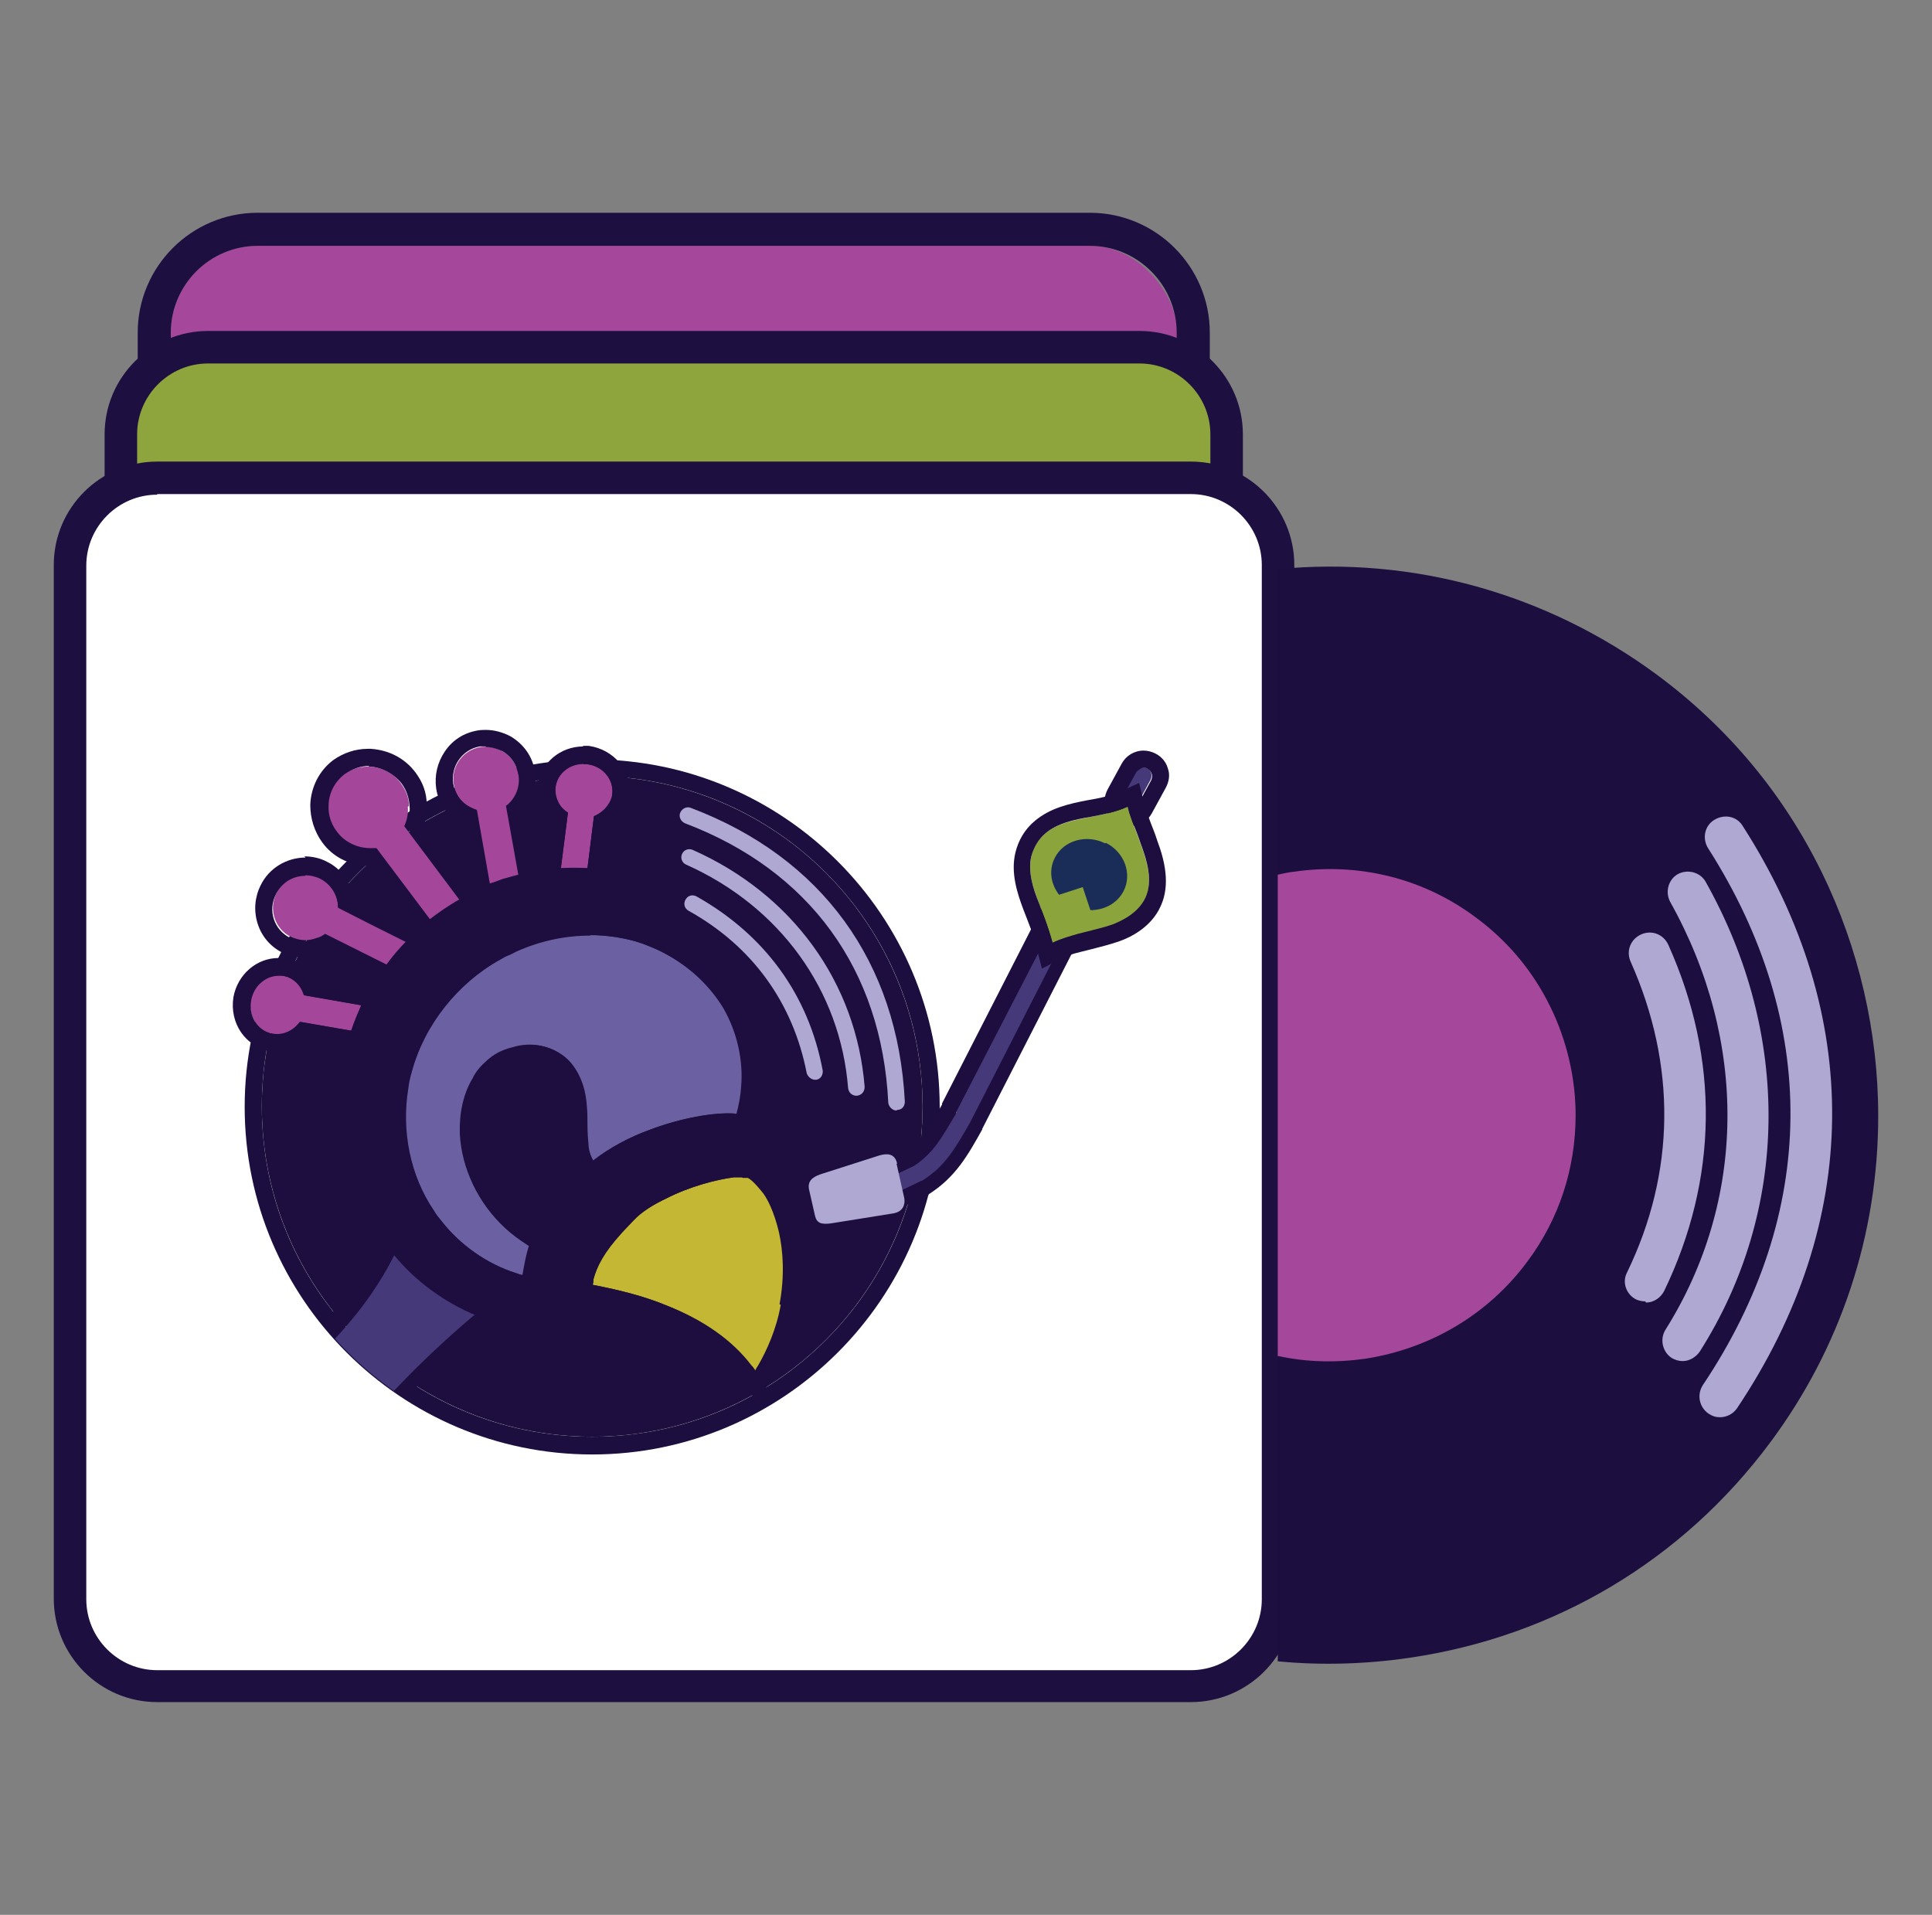 <?xml version="1.0" encoding="UTF-8"?>
<svg id="Layer_1" data-name="Layer 1" xmlns="http://www.w3.org/2000/svg" xmlns:xlink="http://www.w3.org/1999/xlink" viewBox="0 0 32.69 32.4">
  <rect x="0" y="0" width="32.69" height="32.4" fill="#808080" stroke="none"/>
  <defs>
    <style>
      .cls-1 {
        fill: #463979;
      }

      .cls-1, .cls-2, .cls-3, .cls-4, .cls-5, .cls-6, .cls-7, .cls-8, .cls-9, .cls-10, .cls-11, .cls-12, .cls-13, .cls-14, .cls-15 {
        stroke-width: 0px;
      }

      .cls-2 {
        fill: #8da53c;
      }

      .cls-3 {
        fill: #6b60a2;
      }

      .cls-4 {
        fill: #a4479a;
      }

      .cls-5 {
        fill: #a5489b;
      }

      .cls-6 {
        fill: none;
      }

      .cls-7 {
        fill: #aea8d3;
      }

      .cls-8 {
        fill: #1d0f40;
      }

      .cls-9 {
        fill: #8ba53c;
      }

      .cls-10 {
        fill: #c4b733;
      }

      .cls-11 {
        fill: #1c0e3f;
      }

      .cls-12 {
        fill: #46397a;
      }

      .cls-16 {
        clip-path: url(#clippath);
      }

      .cls-13 {
        fill: #fff;
      }

      .cls-14 {
        fill: #1a2d58;
      }

      .cls-15 {
        fill: #1d0e3f;
      }
    </style>
    <clipPath id="clippath">
      <circle class="cls-6" cx="10.04" cy="18.72" r="5.88"/>
    </clipPath>
  </defs>
  <g>
    <rect class="cls-5" x="2.89" y="4.16" width="17.03" height="17.03" rx="1.47" ry="1.47"/>
    <path class="cls-8" d="M18.44,4.16c.81,0,1.47.66,1.47,1.47v14.08c0,.81-.66,1.47-1.47,1.47H4.36c-.81,0-1.47-.66-1.47-1.47V5.63c0-.81.66-1.47,1.47-1.47h14.08M18.44,3.6H4.36c-1.12,0-2.03.91-2.03,2.03v14.08c0,1.12.91,2.03,2.03,2.03h14.08c1.12,0,2.03-.91,2.03-2.03V5.63c0-1.12-.91-2.03-2.03-2.03h0Z"/>
  </g>
  <g>
    <rect class="cls-2" x="2.05" y="5.88" width="18.71" height="18.71" rx="1.47" ry="1.47"/>
    <path class="cls-8" d="M19.28,24.86H3.52c-.97,0-1.75-.79-1.75-1.75V7.35c0-.97.79-1.75,1.75-1.75h15.76c.97,0,1.75.79,1.75,1.75v15.76c0,.97-.79,1.75-1.75,1.75ZM3.52,6.15c-.66,0-1.2.54-1.2,1.2v15.76c0,.66.54,1.2,1.2,1.2h15.76c.66,0,1.2-.54,1.2-1.2V7.35c0-.66-.54-1.2-1.2-1.2H3.52Z"/>
  </g>
  <g>
    <rect class="cls-13" x="1.19" y="8.09" width="20.43" height="20.43" rx="1.47" ry="1.47"/>
    <path class="cls-8" d="M20.15,28.8H2.66c-.97,0-1.75-.79-1.75-1.75V9.56c0-.97.79-1.75,1.75-1.75h17.49c.97,0,1.75.79,1.75,1.75v17.49c0,.97-.79,1.75-1.75,1.75ZM2.66,8.37c-.66,0-1.2.54-1.2,1.2v17.49c0,.66.54,1.2,1.2,1.2h17.49c.66,0,1.2-.54,1.2-1.2V9.56c0-.66-.54-1.2-1.2-1.2H2.66Z"/>
  </g>
  <g>
    <path class="cls-11" d="M21.62,28.11V9.63c2.29-.22,4.55.41,6.42,1.79,1.2.89,2.14,2.02,2.79,3.35.62,1.27.95,2.69.95,4.11,0,2-.63,3.92-1.83,5.53-1.48,1.99-3.64,3.28-6.1,3.64-.75.11-1.5.13-2.23.06Z"/>
    <path class="cls-7" d="M29.1,23.98c-.07,0-.13-.02-.19-.06-.16-.11-.2-.32-.1-.48,1.95-2.91,1.98-6.13.09-9.09-.1-.16-.06-.38.11-.48s.38-.06.48.11c2.05,3.2,2.01,6.7-.1,9.85-.07.1-.18.15-.29.15Z"/>
    <path class="cls-7" d="M28.47,23.03c-.06,0-.13-.02-.18-.05-.16-.1-.21-.32-.11-.48,1.37-2.18,1.4-4.88.08-7.24-.09-.17-.03-.38.13-.47.17-.09.38-.03.47.13,1.45,2.58,1.42,5.56-.1,7.95-.07.1-.18.16-.29.16Z"/>
    <path class="cls-7" d="M27.84,22.02c-.05,0-.1-.01-.15-.03-.17-.08-.25-.29-.16-.46.82-1.69.84-3.51.06-5.26-.08-.18,0-.38.18-.46.18-.08.38,0,.46.18.87,1.94.84,3.96-.07,5.85-.06.12-.18.2-.31.2Z"/>
    <path class="cls-5" d="M21.62,22.95v-8.15c.09-.02.18-.04.27-.05,1.1-.16,2.2.11,3.09.78.54.4.96.91,1.25,1.5.28.57.43,1.21.43,1.84,0,.9-.28,1.76-.82,2.48-.66.89-1.64,1.47-2.74,1.64-.5.07-1,.06-1.49-.05Z"/>
  </g>
  <g>
    <g>
      <circle class="cls-15" cx="10.02" cy="18.72" r="5.59"/>
      <path class="cls-11" d="M10.02,13.13c3.09,0,5.59,2.5,5.59,5.59s-2.5,5.59-5.59,5.59-5.59-2.5-5.59-5.59,2.5-5.59,5.59-5.59M10.02,12.85c-3.24,0-5.88,2.64-5.88,5.88s2.64,5.88,5.88,5.88,5.88-2.64,5.88-5.88-2.64-5.88-5.88-5.88h0Z"/>
    </g>
    <g>
      <path class="cls-12" d="M19.11,13.71s-.05,0-.07-.02c-.07-.04-.09-.12-.06-.19l.24-.44c.04-.07.12-.09.19-.06s.09.12.06.19l-.24.44s-.07.07-.12.07Z"/>
      <path class="cls-15" d="M19.35,12.99s.05,0,.07.02c.07.04.09.12.06.19l-.24.44s-.07.07-.12.07c-.02,0-.05,0-.07-.02-.07-.04-.09-.12-.06-.19l.24-.44s.07-.07.12-.07M19.35,12.7h0c-.16,0-.3.09-.37.22l-.24.44c-.05.1-.07.21-.03.32.03.11.11.2.21.25.06.03.13.05.2.05.16,0,.3-.09.37-.22l.24-.44c.05-.1.07-.21.03-.32-.03-.11-.11-.2-.21-.25-.06-.03-.13-.05-.2-.05h0Z"/>
    </g>
    <g>
      <path class="cls-12" d="M14.72,20.37c-.05,0-.1-.03-.13-.08-.03-.07,0-.15.07-.19l.8-.38c.33-.21.49-.5.72-.89v-.02s1.86-3.6,1.86-3.6c.04-.07.12-.1.19-.06.07.04.1.12.06.19l-1.86,3.64c-.24.42-.42.75-.82,1h-.01s-.81.39-.81.39c-.02,0-.04.01-.06.01Z"/>
      <path class="cls-15" d="M18.16,15.13s.04,0,.06.02c.07.04.1.12.06.19l-1.86,3.64c-.24.42-.42.75-.82,1h-.01s-.81.39-.81.39c-.02,0-.04.01-.06.01-.05,0-.1-.03-.13-.08-.03-.07,0-.15.07-.19l.8-.38c.33-.21.49-.5.72-.89v-.02s1.86-3.6,1.86-3.6c.03-.05.07-.08.13-.08M18.16,14.84h0c-.16,0-.3.09-.38.23l-1.84,3.6v.02c-.22.37-.35.61-.62.78l-.79.37c-.1.05-.18.13-.22.24-.04.11-.03.22.02.32.07.15.22.24.38.24.06,0,.12-.01.18-.04l.81-.38h0s0,0,0,0h.01s0-.01,0-.01h0c.46-.29.67-.67.91-1.1h0s0-.01,0-.01l1.86-3.64c.11-.21.02-.46-.18-.57-.06-.03-.13-.05-.19-.05h0Z"/>
    </g>
    <path class="cls-7" d="M15.17,19.69l.13.58c.02.11-.02.23-.18.26l-1.06.17c-.16.02-.24,0-.27-.13l-.1-.44c-.03-.14.05-.21.19-.26l1-.32c.11-.03.26-.05.3.14Z"/>
    <g>
      <path class="cls-9" d="M17.58,15.29c.09.22.16.41.23.67.07-.04.14-.07.23-.09.07-.02.13-.04.2-.06.06-.01.11-.03.16-.04.15-.04.29-.07.43-.12.16-.06.43-.19.55-.45.13-.28.03-.62-.07-.89-.02-.06-.04-.11-.06-.17-.06-.16-.13-.32-.17-.49-.2.09-.41.13-.62.17-.29.06-.57.11-.77.28-.12.1-.21.24-.24.39-.06.27.03.55.13.79Z"/>
      <path class="cls-15" d="M19.08,13.64c.04.17.11.33.17.49.02.06.04.11.06.17.1.27.2.61.07.89-.12.26-.4.39-.55.45-.14.05-.28.08-.43.12-.05.01-.11.03-.16.04-.07.02-.13.04-.2.06-.08.03-.15.05-.23.09-.07-.26-.15-.45-.23-.67-.1-.24-.19-.53-.13-.79.04-.15.12-.29.24-.39.2-.17.48-.23.77-.28.21-.04.42-.08.62-.17M19.27,13.25l-.31.14c-.17.08-.38.12-.56.15h0c-.31.06-.63.13-.89.35-.17.14-.28.33-.33.54-.08.34.03.68.14.97.08.21.16.39.22.64l.09.35.32-.17c.05-.03.1-.05.18-.07.05-.02.11-.03.18-.05.05-.01.11-.03.16-.04.16-.04.31-.08.46-.13.2-.07.55-.24.71-.6.17-.37.06-.79-.06-1.11-.01-.03-.02-.06-.03-.09-.01-.03-.02-.05-.03-.08-.06-.15-.12-.31-.16-.46l-.08-.32h0Z"/>
    </g>
    <path class="cls-14" d="M18.7,14.27c-.32-.16-.7-.05-.85.24-.11.21-.07.45.07.63l.4-.13.13.39c.23,0,.45-.11.56-.32.15-.29.02-.66-.3-.82Z"/>
    <path class="cls-7" d="M15.17,18.79c-.07,0-.13-.06-.14-.13-.11-2.25-1.33-3.93-3.44-4.73-.07-.03-.11-.11-.08-.18.03-.07.11-.11.18-.08,2.22.84,3.5,2.61,3.62,4.97,0,.08-.05.14-.13.14,0,0,0,0,0,0Z"/>
    <path class="cls-7" d="M14.49,18.54c-.07,0-.13-.05-.14-.13-.13-1.65-1.15-3.07-2.74-3.78-.07-.03-.1-.11-.07-.18.03-.07.11-.1.18-.07,1.69.75,2.77,2.25,2.91,4.01,0,.08-.05.14-.13.15,0,0,0,0-.01,0Z"/>
    <path class="cls-7" d="M13.79,18.27c-.06,0-.12-.05-.14-.11-.23-1.19-.92-2.15-2-2.75-.07-.04-.09-.12-.05-.19.04-.07.12-.09.19-.05,1.15.65,1.89,1.66,2.13,2.94.01.07-.03.15-.11.16,0,0-.02,0-.03,0Z"/>
    <g>
      <path class="cls-3" d="M12.54,18.39c-.01.16-.04.31-.08.46-.02,0-.04-.01-.06-.01-.31-.02-.87.07-1.42.28-.33.12-.67.3-.95.52-.04-.07-.07-.15-.08-.24-.01-.12-.02-.24-.02-.37,0-.1,0-.21-.01-.31-.01-.16-.04-.3-.09-.43-.06-.15-.14-.28-.25-.38-.24-.22-.59-.29-.91-.19-.17.04-.33.12-.46.25-.09.08-.17.18-.21.27-.16.26-.23.59-.22.94.03.59.31,1.18.77,1.6l.08.07c.11.09.2.15.29.21l.03.02s-.03.09-.04.14c-.03.12-.05.24-.07.35-.04,0-.07-.02-.11-.03-.5-.16-.95-.48-1.27-.89-.05-.06-.09-.11-.13-.18-.4-.59-.55-1.35-.43-2.07.01-.09.03-.18.06-.28.21-.78.77-1.49,1.49-1.89.05-.03.1-.06.16-.08.04-.02.08-.04.12-.06.58-.26,1.23-.33,1.82-.21.15.03.29.07.43.13.1.04.19.08.28.13.41.22.75.54.98.92.23.4.34.88.3,1.33Z"/>
      <path class="cls-15" d="M9.99,15.82c.19,0,.38.02.57.06.15.03.29.07.43.13.1.04.19.08.28.13.41.22.75.54.98.92.23.4.34.88.3,1.33-.01.16-.04.31-.08.46-.02,0-.04-.01-.06-.01-.03,0-.06,0-.1,0-.32,0-.82.09-1.32.28-.33.12-.67.3-.95.52-.04-.07-.07-.15-.08-.24-.01-.12-.02-.24-.02-.37,0-.1,0-.21-.01-.31-.01-.16-.04-.3-.09-.43-.06-.15-.14-.28-.25-.38-.17-.15-.39-.23-.61-.23-.1,0-.2.02-.3.05-.17.04-.33.12-.46.25-.09.08-.17.18-.21.27-.16.26-.23.59-.22.94.03.59.31,1.18.77,1.6l.08.07c.11.09.2.15.29.21l.03.02s-.03.09-.04.14c-.03.12-.05.24-.07.35-.04,0-.07-.02-.11-.03-.5-.16-.95-.48-1.27-.89-.05-.06-.09-.11-.13-.18-.4-.59-.55-1.35-.43-2.07.01-.09.03-.18.06-.28.21-.78.77-1.49,1.49-1.89.05-.03.1-.06.16-.08.04-.02.08-.04.12-.06.4-.18.83-.27,1.25-.27M9.99,15.53h0c-.46,0-.93.1-1.36.29-.05.02-.1.04-.14.07-.06.03-.12.06-.17.09-.79.44-1.4,1.22-1.63,2.07-.03.09-.05.19-.07.31-.13.8.04,1.63.47,2.28.04.06.09.13.15.2.36.45.86.8,1.4.98.05.02.1.03.15.04l.32.06.03-.32c0-.09.03-.2.06-.31h0s0,0,0,0c0-.03.02-.06.03-.09l.1-.24-.23-.13-.03-.02c-.07-.04-.15-.09-.25-.17l-.07-.06c-.4-.36-.65-.87-.67-1.39-.02-.29.05-.57.17-.77h0s0-.02,0-.02c.03-.06.09-.13.15-.19.1-.09.21-.15.33-.18h.01s.01,0,.01,0c.07-.02.14-.03.21-.03.16,0,.3.06.41.16.07.07.13.15.17.27.04.1.06.21.07.34,0,.06,0,.12,0,.19,0,.03,0,.07,0,.1,0,.11,0,.25.02.4.02.14.06.26.12.36l.17.28.26-.21c.23-.18.53-.35.87-.47.51-.19.98-.26,1.22-.26.03,0,.05,0,.07,0l.28.11.09-.31c.05-.17.08-.34.09-.52.04-.51-.08-1.04-.34-1.5-.26-.43-.63-.79-1.09-1.03-.1-.05-.2-.1-.31-.15-.15-.06-.31-.11-.48-.15-.2-.04-.41-.06-.63-.06h0Z"/>
    </g>
    <g>
      <g>
        <path class="cls-4" d="M9.94,12.93c-.27-.03-.51.14-.54.39-.01.11.02.22.08.31.04.05.08.09.13.12l-.12.94c.15-.01.3-.01.45,0l.11-.88h0c.1-.04.18-.1.23-.18.04-.06.07-.12.08-.19.03-.25-.16-.48-.43-.51Z"/>
        <path class="cls-15" d="M9.87,12.93s.04,0,.06,0c.27.03.46.26.43.51,0,.07-.04.14-.08.19-.06.08-.14.14-.23.18h0l-.11.88c-.07,0-.14,0-.2,0-.08,0-.17,0-.25,0l.12-.94c-.05-.03-.1-.07-.13-.12-.06-.09-.1-.2-.08-.31.03-.23.23-.4.47-.4M9.87,12.63c-.39,0-.72.28-.77.65-.02.18.02.37.13.52h0s0,0,0,0c.02.02.04.04.05.06l-.1.78-.04.36.36-.03c.07,0,.15,0,.23,0,.06,0,.12,0,.19,0h.27s.03-.26.03-.26l.09-.72c.08-.05.15-.12.21-.2.07-.1.12-.21.13-.33.05-.41-.26-.78-.69-.84-.03,0-.07,0-.1,0h0Z"/>
      </g>
      <g>
        <path class="cls-4" d="M8.77,13.1c-.03-.17-.13-.31-.27-.39-.11-.06-.24-.09-.37-.07-.3.05-.51.34-.45.64.02.14.1.26.21.34.05.04.11.07.18.09l.22,1.25c.08-.03.15-.06.23-.08.09-.03.17-.05.26-.07l-.21-1.17s0,0,.01,0c.15-.12.24-.33.2-.53Z"/>
        <path class="cls-15" d="M8.22,12.64c.1,0,.19.03.28.07.14.08.24.22.27.39.04.21-.05.41-.2.53,0,0,0,0-.01,0l.21,1.17c-.09.02-.17.05-.26.07-.08.03-.15.06-.23.08l-.22-1.25c-.06-.02-.12-.05-.18-.09-.11-.08-.18-.2-.21-.34-.05-.3.15-.59.45-.64.03,0,.06,0,.1,0M8.22,12.35s-.1,0-.14.01c-.23.04-.42.16-.55.35-.13.19-.18.41-.15.63.03.21.14.39.31.53.03.02.06.05.1.07l.19,1.09.06.35.33-.13c.07-.03.15-.06.21-.08h.04c.07-.03.13-.05.2-.07l.27-.07-.05-.27-.18-1.02c.16-.19.23-.45.19-.69-.04-.25-.19-.46-.41-.59h0s0,0,0,0c-.13-.07-.28-.11-.42-.11h0Z"/>
      </g>
      <g>
        <path class="cls-4" d="M6.92,13.64c0-.14-.05-.27-.14-.39-.13-.18-.33-.27-.54-.28-.15,0-.3.04-.44.14-.17.13-.26.33-.27.53,0,.15.04.31.14.44.14.19.35.28.56.28.04,0,.07,0,.11,0l.91,1.21c.17-.13.34-.25.52-.35l-.93-1.24c.05-.11.07-.22.06-.33Z"/>
        <path class="cls-15" d="M6.23,12.97s.01,0,.02,0c.2.01.4.11.54.28.09.12.13.25.14.39.01.11-.01.23-.06.33l.93,1.24c-.18.11-.36.22-.52.35l-.91-1.21s-.07,0-.11,0c-.21,0-.43-.1-.56-.28-.1-.13-.15-.29-.14-.44,0-.2.1-.4.27-.53.13-.09.27-.14.42-.14M6.23,12.67c-.22,0-.42.07-.59.19-.24.18-.38.46-.39.76,0,.23.07.45.2.63.18.25.46.39.77.4l.81,1.08.18.24.24-.18c.15-.12.32-.23.49-.33l.29-.17-.2-.27-.84-1.11c.03-.1.03-.2.03-.3,0-.2-.07-.38-.19-.54-.18-.24-.45-.38-.76-.4h0s0,0,0,0c0,0-.02,0-.03,0h0Z"/>
      </g>
      <g>
        <path class="cls-4" d="M6.25,15.62l-.53-.27c0-.2-.11-.39-.3-.49-.27-.14-.61-.03-.74.25-.14.27-.03.61.24.74.02,0,.03.02.05.02.13.05.26.05.39,0,.05-.01.1-.04.14-.07l.14.07.62.31.28.14c.1-.14.22-.28.34-.4l-.1-.05-.52-.26Z"/>
        <path class="cls-15" d="M5.17,14.81c.08,0,.17.02.25.06.19.1.3.29.3.49l.53.27.52.26.1.05c-.12.12-.23.26-.34.4l-.28-.14-.62-.31-.14-.07s-.09.06-.14.07c-.06.02-.12.04-.19.04s-.13-.01-.2-.04c-.02,0-.03-.01-.05-.02-.28-.14-.38-.47-.24-.74.1-.2.29-.31.49-.31M5.17,14.51c-.32,0-.62.18-.76.47-.1.2-.12.43-.05.65.07.22.22.39.42.49h.01s0,0,0,0c.02,0,.04.02.08.03.09.03.19.05.28.05s.2-.02.29-.05c.01,0,.03,0,.04-.02h0s.62.31.62.31l.28.14.22.11.15-.2c.09-.12.19-.24.31-.37l.28-.29-.36-.18-.1-.05-.52-.26-.39-.2c-.06-.24-.21-.45-.44-.56-.11-.06-.25-.09-.38-.09h0Z"/>
      </g>
      <g>
        <path class="cls-4" d="M4.79,16.51c-.26-.04-.5.14-.55.41-.04.28.12.53.38.57.18.03.35-.06.45-.2l.87.15c.05-.15.11-.29.17-.43l-.97-.17c-.05-.17-.18-.3-.36-.33Z"/>
        <path class="cls-15" d="M4.71,16.51s.05,0,.08,0c.18.03.32.17.36.33l.97.17c-.07.14-.12.29-.17.43l-.87-.15c-.09.13-.23.21-.38.21-.02,0-.05,0-.07,0-.26-.04-.43-.3-.38-.57.04-.24.24-.42.47-.42M4.71,16.21c-.37,0-.69.28-.76.66-.07.44.2.84.62.91.04,0,.08.01.12.01.18,0,.35-.07.49-.18l.71.12.25.04.08-.24c.04-.13.1-.27.16-.4l.17-.35-.38-.07-.81-.14c-.11-.19-.3-.32-.52-.36-.04,0-.08-.01-.12-.01h0Z"/>
      </g>
    </g>
    <g>
      <path class="cls-10" d="M13.22,22.08c-.07.4-.23.76-.38,1.02-.02.03-.04.06-.06.09-.02-.03-.04-.06-.07-.09-.32-.42-.8-.76-1.43-1.01-.36-.15-.78-.26-1.25-.35,0-.02.01-.04.01-.06,0-.01,0-.02,0-.03.06-.22.17-.45.49-.8.06-.06.12-.13.19-.2.14-.15.34-.27.55-.37.39-.2.84-.32,1.15-.36.08,0,.15,0,.21,0,.01,0,.08.02.25.23.1.11.22.36.3.7.07.32.1.73.01,1.22Z"/>
      <path class="cls-15" d="M12.57,19.93s.05,0,.08,0c.01,0,.08.02.25.23.1.11.22.36.3.7.07.32.1.73.01,1.22-.07.4-.23.76-.38,1.02-.02.03-.04.06-.05.09-.02-.03-.04-.06-.07-.09-.32-.42-.8-.76-1.43-1.01-.36-.15-.78-.26-1.25-.35,0-.02.01-.04.01-.06,0-.01,0-.02,0-.03.06-.22.17-.45.49-.8.06-.06.12-.13.19-.2.14-.15.34-.27.55-.37.39-.2.84-.32,1.15-.36.05,0,.09,0,.13,0M12.57,19.63h0c-.05,0-.1,0-.16,0h0s0,0,0,0c-.31.03-.8.15-1.25.39-.26.13-.47.27-.63.43-.07.07-.13.13-.19.2h0s0,0,0,0c-.31.34-.47.61-.55.92,0,.01,0,.03,0,.04h0s0,.02,0,.02h0s0,.04-.01.05l-.06.29.29.06c.47.09.86.2,1.19.33.58.23,1.02.53,1.31.91h0s0,.02,0,.02c.02.02.03.04.05.06l.25.38.24-.39s.04-.06.06-.1c.12-.2.32-.61.41-1.12.08-.48.08-.93-.02-1.34-.08-.34-.21-.65-.36-.83-.18-.23-.32-.33-.46-.33-.03,0-.06,0-.09,0h0Z"/>
    </g>
    <circle class="cls-6" cx="10.15" cy="18.99" r="5.06"/>
    <g class="cls-16">
      <g>
        <g>
          <path class="cls-1" d="M-7.78,37.62h0s2.31,0,2.31,0h2.31v-4.62h0s2.31,0,2.31,0v-2.31h-2.2s2.2,0,2.2,0v-2.08h0v2.08H1.47v-2.31H-.66s2.13,0,2.13,0v-2.31h2.31v-1.88c-.34.25-.69.48-1.03.7l-.07.04c-.38.25-.75.51-1.11.76-.04.03-.07.05-.1.07,0,0-.01,0-.02.01-.08.06-.16.11-.24.17-.06.04-.11.08-.17.12l-.03.02h-.02s-.02.03-.02.03c-.59.43-1.15.85-1.69,1.27-.04.03-.08.06-.12.09-.01.01-.03.02-.04.03-.32.26-.63.51-.93.76-.04.03-.08.07-.12.1-.07.05-.13.11-.2.17-.33.28-.65.57-.96.85-.02.02-.04.04-.07.06-.02.02-.04.04-.06.06-.39.36-.76.73-1.12,1.09-.03.03-.05.06-.08.08-.01.01-.03.03-.04.05-.16.17-.31.33-.46.49-.11.12-.21.23-.31.35-.04.05-.08.1-.13.15-.04.04-.08.09-.11.14-.03.03-.05.06-.08.09-.28.33-.55.66-.8.99-.01.02-.03.04-.05.06-.03.04-.06.08-.08.11-.44.59-.85,1.18-1.21,1.79-.03.05-.06.1-.09.15l-.15.26c-.04.06-.07.12-.11.19-.39.69-.73,1.39-1.01,2.1,0,0,0,.01,0,.02-.31.76-.56,1.54-.76,2.31h2.03v-2.31ZM-5.47,35.3v-2.2h0v2.2h-2.05,0s2.05,0,2.05,0Z"/>
          <path class="cls-15" d="M3.78,24.17v1.88H1.47v2.31H-.66s2.14,0,2.14,0v2.31H-.84v-2.08h0v2.08h-2.2,0s2.2,0,2.2,0v2.31h-2.31s0,0,0,0v4.62h-4.62v2.31h-2.03c.19-.77.44-1.55.76-2.31,0,0,0-.01,0-.02.28-.71.62-1.42,1.01-2.1.03-.07.07-.13.11-.19l.15-.26s.06-.1.09-.15c.36-.61.77-1.2,1.21-1.79.03-.04.06-.08.08-.11.01-.02.03-.04.05-.06.25-.33.52-.66.8-.99.03-.03.05-.06.08-.09.04-.04.08-.09.11-.14.04-.05.09-.1.13-.15.1-.12.21-.23.31-.35.15-.17.3-.33.46-.49.01-.01.03-.03.04-.05.03-.03.05-.06.08-.08.36-.37.73-.73,1.12-1.09.02-.02.04-.04.06-.06.02-.02.04-.04.07-.06.31-.28.63-.57.96-.85.07-.06.13-.11.2-.17.04-.03.08-.07.12-.1.3-.25.61-.51.93-.76.01-.01.03-.02.04-.03.04-.03.08-.06.12-.09.54-.42,1.1-.84,1.69-1.27l.02-.02h.02s.03-.03.03-.03c.06-.04.11-.08.17-.12.08-.06.16-.11.24-.17,0,0,.01,0,.02-.01.03-.03.07-.05.1-.07.36-.25.73-.51,1.11-.76l.07-.04c.34-.23.69-.46,1.03-.7M-7.51,35.3h2.05v-2.2h0v2.2h-2.05M4.08,23.6l-.47.33c-.32.23-.64.44-.96.65l-.07.04-.07.04c-.39.26-.78.53-1.12.76l-.02.02s-.05.03-.07.05h0s-.02.02-.02.02c-.05.03-.09.07-.14.1-.03.02-.07.05-.1.07-.06.04-.11.08-.17.12h-.02s0,.01,0,.01h0s-.02.02-.02.02h-.01s-.01.02-.01.02h-.01c-.59.44-1.16.86-1.68,1.28-.02.02-.04.03-.06.05-.02.01-.04.03-.05.04-.02.01-.03.02-.04.03h0s0,0,0,0h0c-.28.23-.62.5-.94.77-.02.02-.04.03-.06.05-.02.02-.04.03-.05.05-.04.03-.07.06-.11.09-.03.03-.06.05-.09.08-.3.26-.61.54-.97.86h0s0,0,0,0c-.02.02-.03.03-.05.04h-.01s0,.02,0,.02c0,0-.01.01-.02.02-.01.01-.02.02-.03.03-.39.36-.76.72-1.13,1.1-.01.01-.03.03-.04.04-.01.01-.02.02-.03.03-.01.01-.02.02-.03.04,0,0,0,0-.01.01h0s0,0,0,0c-.15.15-.31.32-.47.5-.1.11-.21.23-.32.35h0s0,0,0,0c-.04.05-.08.09-.12.14h0s0,.01,0,.01l-.06.07-.05.06s-.04.05-.06.07c0,0-.01.02-.02.02-.3.35-.57.68-.82,1.01h0s0,.01,0,.01c0,0,0,0,0,0,0,.01-.02.02-.03.04-.03.03-.06.07-.09.12-.48.64-.88,1.24-1.22,1.82-.01.02-.03.05-.04.07-.01.02-.03.05-.04.07h0s0,0,0,0l-.15.26c-.04.06-.08.13-.11.2-.39.69-.73,1.4-1.02,2.12,0,.01-.01.03-.02.05-.31.77-.57,1.55-.76,2.33l-.09.37h2.7v-2.31H-2.86v-4.62h0s2.02,0,2.02,0h.29v-2.31H1.77v-2.9h0v-1.72h2.31v-2.75h0Z"/>
        </g>
        <g>
          <path class="cls-1" d="M32.09,51.16c-.83-.07-2.02-.23-3.79-1.26.07,1.18-.22,2.41-.42,3.58-.04.21-.22.36-.43.36-.02,0-.05,0-.07,0-.24-.04-.4-.27-.36-.5.23-1.34.25-2.71.06-4.06h0s-2.29,0-2.29,0h0s2.29,0,2.29,0c-.1-.79-.28-1.57-.52-2.33h-1.77s-2.33,0-2.33,0v-2.33h-2.33v-2.33h-2.33v-2.33h-2.33s2.33,0,2.33,0h0s0,0,0,0v2.33h4.66v-1.49c-.35-.3-.71-.58-1.09-.84-.54-.39-1.24-.77-1.24-.77-.74-.41-1.53-.74-2.33-1.01h0c-.25-.08-.51-.16-.77-.22-.51-.13-1.03-.23-1.56-.31h0c-1.41-.2-2.86-.25-4.28-.31-2.16-.08-4.41-.17-6.54-.8-.8-.24-1.42-.59-1.82-1.02,0,0,0,0,0,0-.05-.05-.1-.1-.14-.15-.02.7,0,1.4.08,2.09.03.24-.15.45-.39.48h-.05c-.22,0-.41-.17-.43-.39-.62-5.68,1.79-11.62,6.16-15.29-.53-.22-1.02-.57-1.39-1.02-.62,1.24-1.72,2.17-2.86,2.97,0,0,0,0,0,0v1.87H1.49v4.62H-.82v2.31h-2.31v4.63h-4.63v2.31h-2.02s0,0,0,0c-.81,3.26-.62,6.56.62,9.28.79,1.72,2.06,3.4,3.87,5.12,1.18,1.13,2.48,2.16,3.84,3.07.19.12.38.25.57.37.96.62,1.95,1.27,2.73,2.16.77.89,1.29,2,1.49,3.16.21-.14.44-.25.67-.32.22-.07.45-.11.67-.11h0c.14,0,.28.01.41.03h0c.3.04.6.12.87.23.39.15.76.34,1.06.5.08.04.17.08.25.13.37.19.73.36,1.08.43h0s.02,0,.03,0h0s.07.01.1.02c.04-.32.13-.72.36-1.03.12-.17.29-.32.52-.41.08-.03.17-.06.25-.07.31-.06.62,0,.87.07.01,0,.03,0,.04.01.38.11.74.26,1.08.4.29.11.55.23.83.32.04.01.09.03.13.04.3.09.59.14.84.14.2,0,.38-.02.55-.07h0c.05-.02.11-.04.16-.06.04-.01.08-.04.12-.06.05-.03.1-.06.14-.1.29-.23.5-.6.4-.94-.07-.23.07-.47.3-.54.23-.07.47.07.54.3.12.41.05.81-.12,1.16,4.37-.25,8.58-2.22,11.43-5.42.62-.7,1.2-1.48,1.76-2.23,1.14-1.53,2.17-3.35,3.8-4.43-.14,0-.21.09-.4.07ZM17.79,53.91h-2.33s2.33,0,2.33,0h0ZM15.46,51.58h-2.33s2.33,0,2.33,0h0ZM6.13,53.92h0v2.33h0v-2.33ZM1.47,44.6v2.33h0v2.33h0s0,0,0,0v-2.33h0v-2.33h0ZM-.86,46.93v2.32h0v-2.32h0ZM12.24,57.9c-.46.18-.95.33-1.44.42-.61.12-1.24.19-1.87.19-.15,0-.3,0-.46-.01-.78-.04-1.56-.16-2.33-.38-.8-.22-1.58-.54-2.33-.96-.23-.13-.47-.27-.69-.42-.22-.15-.44-.3-.66-.47l-.98-.84c-.48-.45-.94-.95-1.35-1.5l-.98-1.42c-.18-.29-.35-.59-.51-.91-.38-.74-.71-1.52-.98-2.33t0,0c-.08-.23.05-.48.28-.55.23-.08.48.04.55.28.03.09.06.18.1.28h0c.16.47.35.94.56,1.38.15.32.31.64.48.95.41.74.87,1.43,1.39,2.06.08.09.15.18.23.27h.23v-2.33h0v2.33h0v.25c.64.71,1.35,1.32,2.12,1.83.07.05.14.09.21.14.07.04.13.08.2.12.68.4,1.4.72,2.13.95.77.24,1.56.38,2.33.41.79.04,1.58-.02,2.33-.19h0s-.02,0-.03,0h0s.02,0,.03,0c.38-.09.76-.2,1.12-.34.22-.09.48.02.57.25.09.22-.02.48-.25.56ZM10.79,56.25h0s0,0,0,0h0s2.33,0,2.33,0h0s-2.33,0-2.33,0ZM13.13,53.92h0s0,0,0,0h0s2.25,0,2.25,0h0s-2.25,0-2.25,0ZM20.13,58.59h0s2.33,0,2.33,0h0s-2.33,0-2.33,0ZM22.91,56.56c-.15.08-.29.13-.44.17h0c-.16.03-.32.05-.47.05-.52,0-1.03-.19-1.45-.47l-.41-.05h0s-1.34,0-1.34,0h0s1.34,0,1.34,0v-.28s-.09-.09-.13-.14c-.51-.55-.82-1.23-1.12-1.88l-.02-.04-.07-.16c-.31-.67-.64-1.3-.99-1.9-.05-.09-.1-.18-.16-.27-.36-.61-.74-1.18-1.15-1.71-.45-.62-1.05-1.33-1.82-2.04-.02-.02-.04-.04-.07-.06-.04-.04-.09-.08-.13-.12-.05-.04-.09-.08-.14-.12-.11-.09-.22-.19-.33-.28-.04-.03-.07-.06-.11-.09-.04-.03-.08-.06-.11-.09-.06-.05-.12-.1-.18-.14h0c-.16-.12-.31-.23-.46-.34h0s-.08-.06-.11-.08c-.03-.02-.05-.04-.08-.06-.02-.01-.04-.03-.07-.04-.03-.02-.05-.03-.08-.05h0c-.64-.41-1.31-.75-2-1.02-.76-.3-1.55-.51-2.33-.63-.79-.12-1.57-.14-2.33-.07-.65.06-1.28.19-1.88.4-.17.06-.34.01-.45-.1-.04-.04-.08-.1-.1-.17-.02-.05-.02-.1-.02-.14h0s0-.02,0-.03c.01-.16.12-.31.29-.37,2.29-.8,4.9-.65,7.34.37.62.26,1.23.57,1.82.95.12.08.25.16.37.24.51.34.99.73,1.46,1.14l.5.46c.58.56,1.13,1.18,1.65,1.87.23.31.47.63.68.96.3.44.58.9.85,1.38.33.57.63,1.17.93,1.8l.09.2c.05.11.1.22.15.33l.3.6c.18.31.37.6.62.84.45.43,1.18.72,1.74.42.21-.11.48-.04.59.18.11.21.03.48-.18.59Z"/>
          <path class="cls-15" d="M6.66,21.21c.37.45.86.8,1.39,1.02-4.38,3.67-6.78,9.61-6.16,15.29.03.22.22.39.43.39h.05c.24-.03.41-.24.39-.48-.08-.7-.11-1.39-.08-2.09.04.05.09.1.14.15,0,0,0,0,0,0,.4.43,1.03.78,1.82,1.02,2.13.63,4.37.72,6.54.8,1.42.06,2.86.11,4.28.32h0c.53.07,1.05.17,1.56.3.26.07.52.14.77.22h0c.81.26,1.59.6,2.33,1,0,0,.71.38,1.24.77.38.26.74.54,1.09.84v1.49h-4.66v-2.33h0s-2.33,0-2.33,0h0s2.33,0,2.33,0v2.33h2.33v2.33h2.33v2.33h2.33s1.77,0,1.77,0c.24.76.42,1.54.52,2.33h-2.29s2.29,0,2.29,0h0c.18,1.35.17,2.73-.06,4.07-.04.23.12.46.36.5.03,0,.05,0,.07,0,.21,0,.39-.15.43-.36.2-1.17.49-2.39.42-3.58,1.77,1.03,2.96,1.2,3.79,1.26.02,0,.03,0,.04,0,.15,0,.22-.07.35-.07-1.63,1.09-2.65,2.9-3.8,4.43-.56.75-1.14,1.53-1.76,2.23-2.85,3.2-7.06,5.18-11.43,5.42.18-.35.24-.76.12-1.16-.05-.19-.23-.31-.42-.31-.04,0-.08,0-.12.02-.23.07-.37.31-.3.54.1.34-.11.71-.4.94-.04.03-.09.07-.14.1-.04.02-.08.04-.12.06-.05.02-.11.04-.16.06h0c-.16.04-.32.07-.5.07-.01,0-.03,0-.04,0-.25,0-.54-.05-.84-.14-.04-.01-.09-.03-.13-.04-.28-.09-.54-.2-.83-.32-.34-.15-.7-.29-1.08-.4-.01,0-.03,0-.04-.01-.18-.05-.38-.09-.59-.09-.09,0-.18,0-.28.03-.08.01-.17.04-.25.07-.23.1-.4.24-.52.41-.23.31-.32.71-.36,1.03-.03,0-.07,0-.1-.01h0s-.02,0-.03,0h0c-.34-.07-.71-.24-1.08-.43-.08-.04-.17-.08-.25-.13-.3-.16-.66-.35-1.06-.5-.28-.11-.57-.19-.87-.23h0c-.14-.02-.27-.03-.41-.03h0c-.22,0-.45.04-.67.11-.24.07-.47.18-.67.32-.2-1.16-.72-2.27-1.49-3.16-.78-.89-1.77-1.54-2.73-2.16-.19-.12-.39-.25-.57-.37-1.36-.91-2.66-1.94-3.84-3.07-1.81-1.72-3.07-3.39-3.87-5.12-1.25-2.72-1.43-6.02-.62-9.28t0,0h2.02v-2.31H-3.14v-4.63H-.82v-2.31H1.49v-4.62h2.31v-1.87s0,0,0,0c1.14-.8,2.24-1.73,2.86-2.97M4.11,45.07s.1,0,.14-.03c.6-.21,1.23-.34,1.88-.4.29-.03.59-.04.88-.04.48,0,.96.04,1.45.11.78.12,1.57.33,2.33.63.69.27,1.36.61,2,1.02h0s.05.03.08.05c.02.01.04.03.07.04.03.02.05.04.08.06.04.03.08.05.11.08h0c.15.11.31.22.46.34h0c.06.04.12.09.18.14.04.03.08.06.11.09.04.03.07.06.11.09.11.09.22.18.33.28.05.04.09.08.14.12.05.04.09.08.13.12.02.02.04.04.07.06.77.72,1.37,1.43,1.82,2.04.4.53.79,1.11,1.15,1.71.05.09.11.18.16.27.35.6.68,1.23.99,1.9l.07.16.02.04c.3.65.61,1.33,1.12,1.88.04.05.08.09.13.14v.28h-1.34s1.34,0,1.34,0h0s.41.05.41.05c.41.28.92.47,1.45.47.16,0,.32-.02.47-.06h0s0,.01,0,.01c.15-.04.3-.09.44-.17.21-.11.29-.38.18-.59-.08-.15-.23-.23-.38-.23-.07,0-.14.02-.21.05-.16.08-.33.12-.51.12-.44,0-.91-.23-1.23-.54-.25-.24-.45-.53-.62-.84l-.3-.6c-.05-.11-.1-.22-.15-.33l-.09-.2c-.29-.63-.6-1.23-.93-1.8-.27-.48-.55-.94-.85-1.38-.22-.33-.45-.65-.68-.96-.52-.68-1.07-1.31-1.65-1.87l-.5-.46c-.47-.42-.96-.8-1.46-1.14-.12-.08-.25-.17-.37-.24-.59-.37-1.2-.69-1.82-.95-1.39-.58-2.84-.88-4.26-.88-1.06,0-2.1.17-3.08.51-.17.06-.28.21-.29.37,0,.01,0,.02,0,.03h0s0,.1.02.14c.02.07.06.12.1.17.08.08.19.13.31.13M1.47,46.92h0v2.33h0v-2.33h0v-2.33h0v2.33M-.86,49.25h0v-2.32h0v2.32M8.93,58.5c.63,0,1.26-.06,1.87-.19.49-.1.98-.24,1.44-.42.22-.09.33-.34.25-.56-.07-.17-.24-.28-.41-.28-.05,0-.11,0-.16.03-.36.14-.73.26-1.12.34-.01,0-.02,0-.03,0h0s.01-.01.03-.01h0c-.6.13-1.21.2-1.84.2-.16,0-.33,0-.49-.01-.78-.04-1.57-.18-2.33-.41-.74-.23-1.46-.54-2.13-.95-.07-.04-.13-.08-.2-.12-.07-.04-.14-.09-.21-.14-.77-.51-1.48-1.12-2.12-1.83v-.25h0v-2.33h0v2.33h-.23c-.08-.09-.15-.18-.23-.27-.52-.63-.98-1.32-1.39-2.06-.17-.31-.33-.62-.48-.95-.21-.45-.4-.91-.56-1.38h0c-.03-.09-.06-.18-.1-.28-.06-.18-.23-.3-.41-.3-.05,0-.09,0-.14.02-.23.07-.35.32-.28.55t0,0c.27.81.6,1.6.98,2.33.16.31.33.61.51.91l.98,1.42c.42.54.87,1.04,1.35,1.5l.98.84c.22.17.44.33.66.47.23.15.46.29.69.42.75.41,1.53.73,2.33.96.77.22,1.56.34,2.33.38.15,0,.3.01.46.01M13.13,51.58h2.33s-2.33,0-2.33,0h0M15.46,53.91h2.33s-2.33,0-2.33,0h0M13.13,53.92h2.25s-2.25,0-2.25,0h0s0,0,0,0h0M6.13,56.25h0v-2.33h0v2.33M10.79,56.25h2.33s-2.33,0-2.33,0h0s0,0,0,0h0M20.13,58.59h2.33s-2.33,0-2.33,0h0M6.6,20.67l-.2.4c-.62,1.24-1.79,2.18-2.75,2.86-.09.05-.14.15-.14.25v1.58H1.19v4.62H-1.12v2.31h-2.31v4.63h-4.63v2.31h-1.85l-.09.09c-.05.05-.08.11-.08.16-.84,3.37-.61,6.73.65,9.46.81,1.76,2.1,3.47,3.93,5.21,1.21,1.15,2.51,2.19,3.88,3.1.19.12.38.25.58.38.94.61,1.91,1.24,2.66,2.11.73.83,1.23,1.91,1.42,3.02l.08.46.38-.27c.18-.12.38-.22.59-.28h0s0,0,0,0c.2-.06.4-.09.59-.09h0c.13,0,.25,0,.37.03h.02s0,0,0,0c.25.03.51.11.79.21.38.14.73.33,1.02.48.05.03.1.05.16.08.03.02.06.03.1.05.36.18.66.32.96.41h0s0,0,0,0c.07.02.13.03.2.05h.03s0,0,0,0h0s.09.02.13.02l.29.03.03-.29c.04-.38.14-.67.3-.89.11-.15.24-.25.4-.32.06-.03.13-.04.18-.06h0s0,0,0,0c.07-.01.14-.02.22-.02.15,0,.31.03.51.08h0s0,0,0,0h.01s.02,0,.02,0c.37.11.74.26,1.04.39h0s0,0,0,0c.06.02.12.05.17.07.23.09.45.18.68.25.04.01.09.03.14.04.32.1.63.15.91.15.01,0,.03,0,.05,0,.19,0,.37-.02.54-.07h0l.05-.02c.07-.02.12-.04.17-.06.06-.02.11-.05.16-.08h0s0,0,0,0c.05-.03.11-.07.16-.11h0s0,0,0,0c.35-.27.64-.77.5-1.25-.01-.05,0-.09.01-.11.01-.02.04-.05.08-.07.01,0,.03,0,.04,0,.05,0,.12.03.14.1.11.39,0,.73-.1.95l-.23.45.51-.03c2.19-.12,4.4-.69,6.39-1.63,2-.95,3.82-2.29,5.24-3.89.65-.73,1.25-1.54,1.78-2.25.26-.35.51-.71.76-1.06.86-1.22,1.74-2.49,2.96-3.3l.89-.6-1.07.06c-.1,0-.17.03-.23.05-.05.02-.07.02-.11.02,0,0-.01,0-.02,0-.89-.07-2.03-.27-3.66-1.22l-.47-.28.03.55c.05.93-.13,1.92-.3,2.87-.04.21-.08.43-.12.65-.01.07-.07.12-.14.12,0,0-.02,0-.03,0-.05,0-.08-.04-.09-.06-.01-.02-.03-.06-.02-.11.23-1.36.25-2.76.06-4.15v-.05s0,0,0,0c-.1-.78-.28-1.57-.53-2.34l-.07-.21h-2.28s-1.74,0-1.74,0v-2.33h-2.33v-1.75h2.33v-1.92l-.1-.09c-.35-.3-.72-.59-1.11-.86-.55-.4-1.25-.77-1.27-.79-.76-.42-1.56-.76-2.38-1.03l-.39-.12h0c-.13-.03-.26-.07-.41-.1-.47-.12-.99-.23-1.59-.32l-.34-.05v.02c-1.28-.17-2.58-.22-3.84-.27h-.13s-.04,0-.04,0c-2.14-.08-4.34-.17-6.43-.79-.69-.21-1.25-.51-1.62-.87h0s-.09-.1-.09-.1c-.05-.05-.08-.08-.11-.11l-.5-.64-.03.81c-.02.7,0,1.42.09,2.14,0,.04,0,.07-.03.1-.01.02-.04.04-.08.05h-.03c-.07,0-.13-.06-.14-.13-.6-5.53,1.77-11.43,6.06-15.03l.37-.31-.45-.19c-.49-.2-.94-.53-1.28-.94l-.29-.35h0ZM3.97,44.62s.04-.09.09-.11c.93-.33,1.94-.49,2.98-.49,1.39,0,2.78.29,4.15.85.63.26,1.22.57,1.78.92.12.08.25.16.37.24.49.33.97.71,1.43,1.12l.49.46c.58.56,1.12,1.17,1.62,1.83.26.34.48.65.67.94h0s0,0,0,0c.28.42.56.86.84,1.36.31.55.62,1.14.92,1.78l.09.2c.05.11.11.23.16.33h0s0,0,0,0l.3.6h0s0,.01,0,.01c.21.38.43.67.67.91.4.39.95.63,1.44.63.23,0,.45-.05.65-.16.02-.01.04-.02.07-.02.04,0,.1.02.12.07.04.07.01.16-.06.19-.05.03-.1.05-.16.07l-.22.06c-.13.03-.26.05-.4.05-.43,0-.88-.15-1.28-.42l-.06-.04h-.07s-.16-.03-.16-.03v-.14l-.09-.09s-.08-.08-.11-.12h0s0,0,0,0c-.48-.52-.78-1.17-1.07-1.8h0s0,0,0,0l-.02-.03-.07-.16c-.32-.68-.65-1.32-1-1.92-.05-.1-.11-.19-.16-.28-.37-.62-.76-1.21-1.17-1.74-.55-.75-1.17-1.45-1.85-2.08-.01-.01-.03-.03-.04-.04l-.03-.02s-.09-.08-.13-.12h0s-.1-.09-.15-.13c-.11-.1-.22-.19-.33-.28-.04-.03-.07-.06-.11-.09-.02-.01-.03-.02-.05-.04-.02-.02-.05-.04-.07-.06-.06-.05-.12-.1-.19-.15l-.04-.03c-.13-.1-.27-.2-.4-.3h-.01s-.07-.06-.1-.08c0,0-.02-.01-.03-.02-.02-.02-.05-.04-.09-.06-.01,0-.03-.02-.04-.03,0,0-.02,0-.02-.01l-.03-.02s-.03-.02-.05-.03l-.63-.41v.05c-.45-.26-.93-.49-1.43-.68-.77-.31-1.58-.52-2.39-.64-.5-.08-1.01-.11-1.49-.11-.31,0-.61.02-.91.05-.69.07-1.34.21-1.95.42-.02,0-.03,0-.05,0-.04,0-.07-.02-.1-.04-.02-.02-.03-.03-.03-.05h0s0,0,0,0c0,0,0,0,0,0v-.04s0,0,0-.01h0ZM-2.08,49.14s0-.07.01-.09c0-.02.03-.05.08-.07.02,0,.03,0,.05,0,.06,0,.11.04.13.1h0s0,0,0,0c.02.04.03.09.05.13.02.05.03.1.05.14l.07.19h0c.15.4.31.81.5,1.21.17.36.33.67.49.97.43.77.9,1.47,1.42,2.1.08.09.16.19.24.28l.09.1h.07v.07l.08.08c.66.72,1.39,1.35,2.17,1.87.07.05.14.09.23.14.06.04.13.08.2.12.69.41,1.42.73,2.19.97.79.25,1.6.39,2.41.43.17,0,.34.01.5.01.52,0,1.03-.04,1.52-.13v.13l.4-.2s0,0,0,0c.4-.09.79-.21,1.15-.36.02,0,.03,0,.05,0,.06,0,.11.04.14.09.02.04,0,.08,0,.1,0,.02-.03.06-.08.07-.45.18-.92.32-1.39.41-.59.12-1.2.18-1.81.18-.15,0-.29,0-.44-.01-.77-.04-1.53-.16-2.27-.37-.79-.22-1.55-.53-2.27-.93-.24-.14-.46-.27-.67-.41-.22-.14-.43-.29-.64-.46l-.97-.83c-.47-.44-.91-.93-1.31-1.45l-.97-1.41c-.17-.28-.33-.57-.5-.88-.38-.73-.7-1.5-.96-2.29v-.03h0Z"/>
        </g>
      </g>
    </g>
  </g>
</svg>